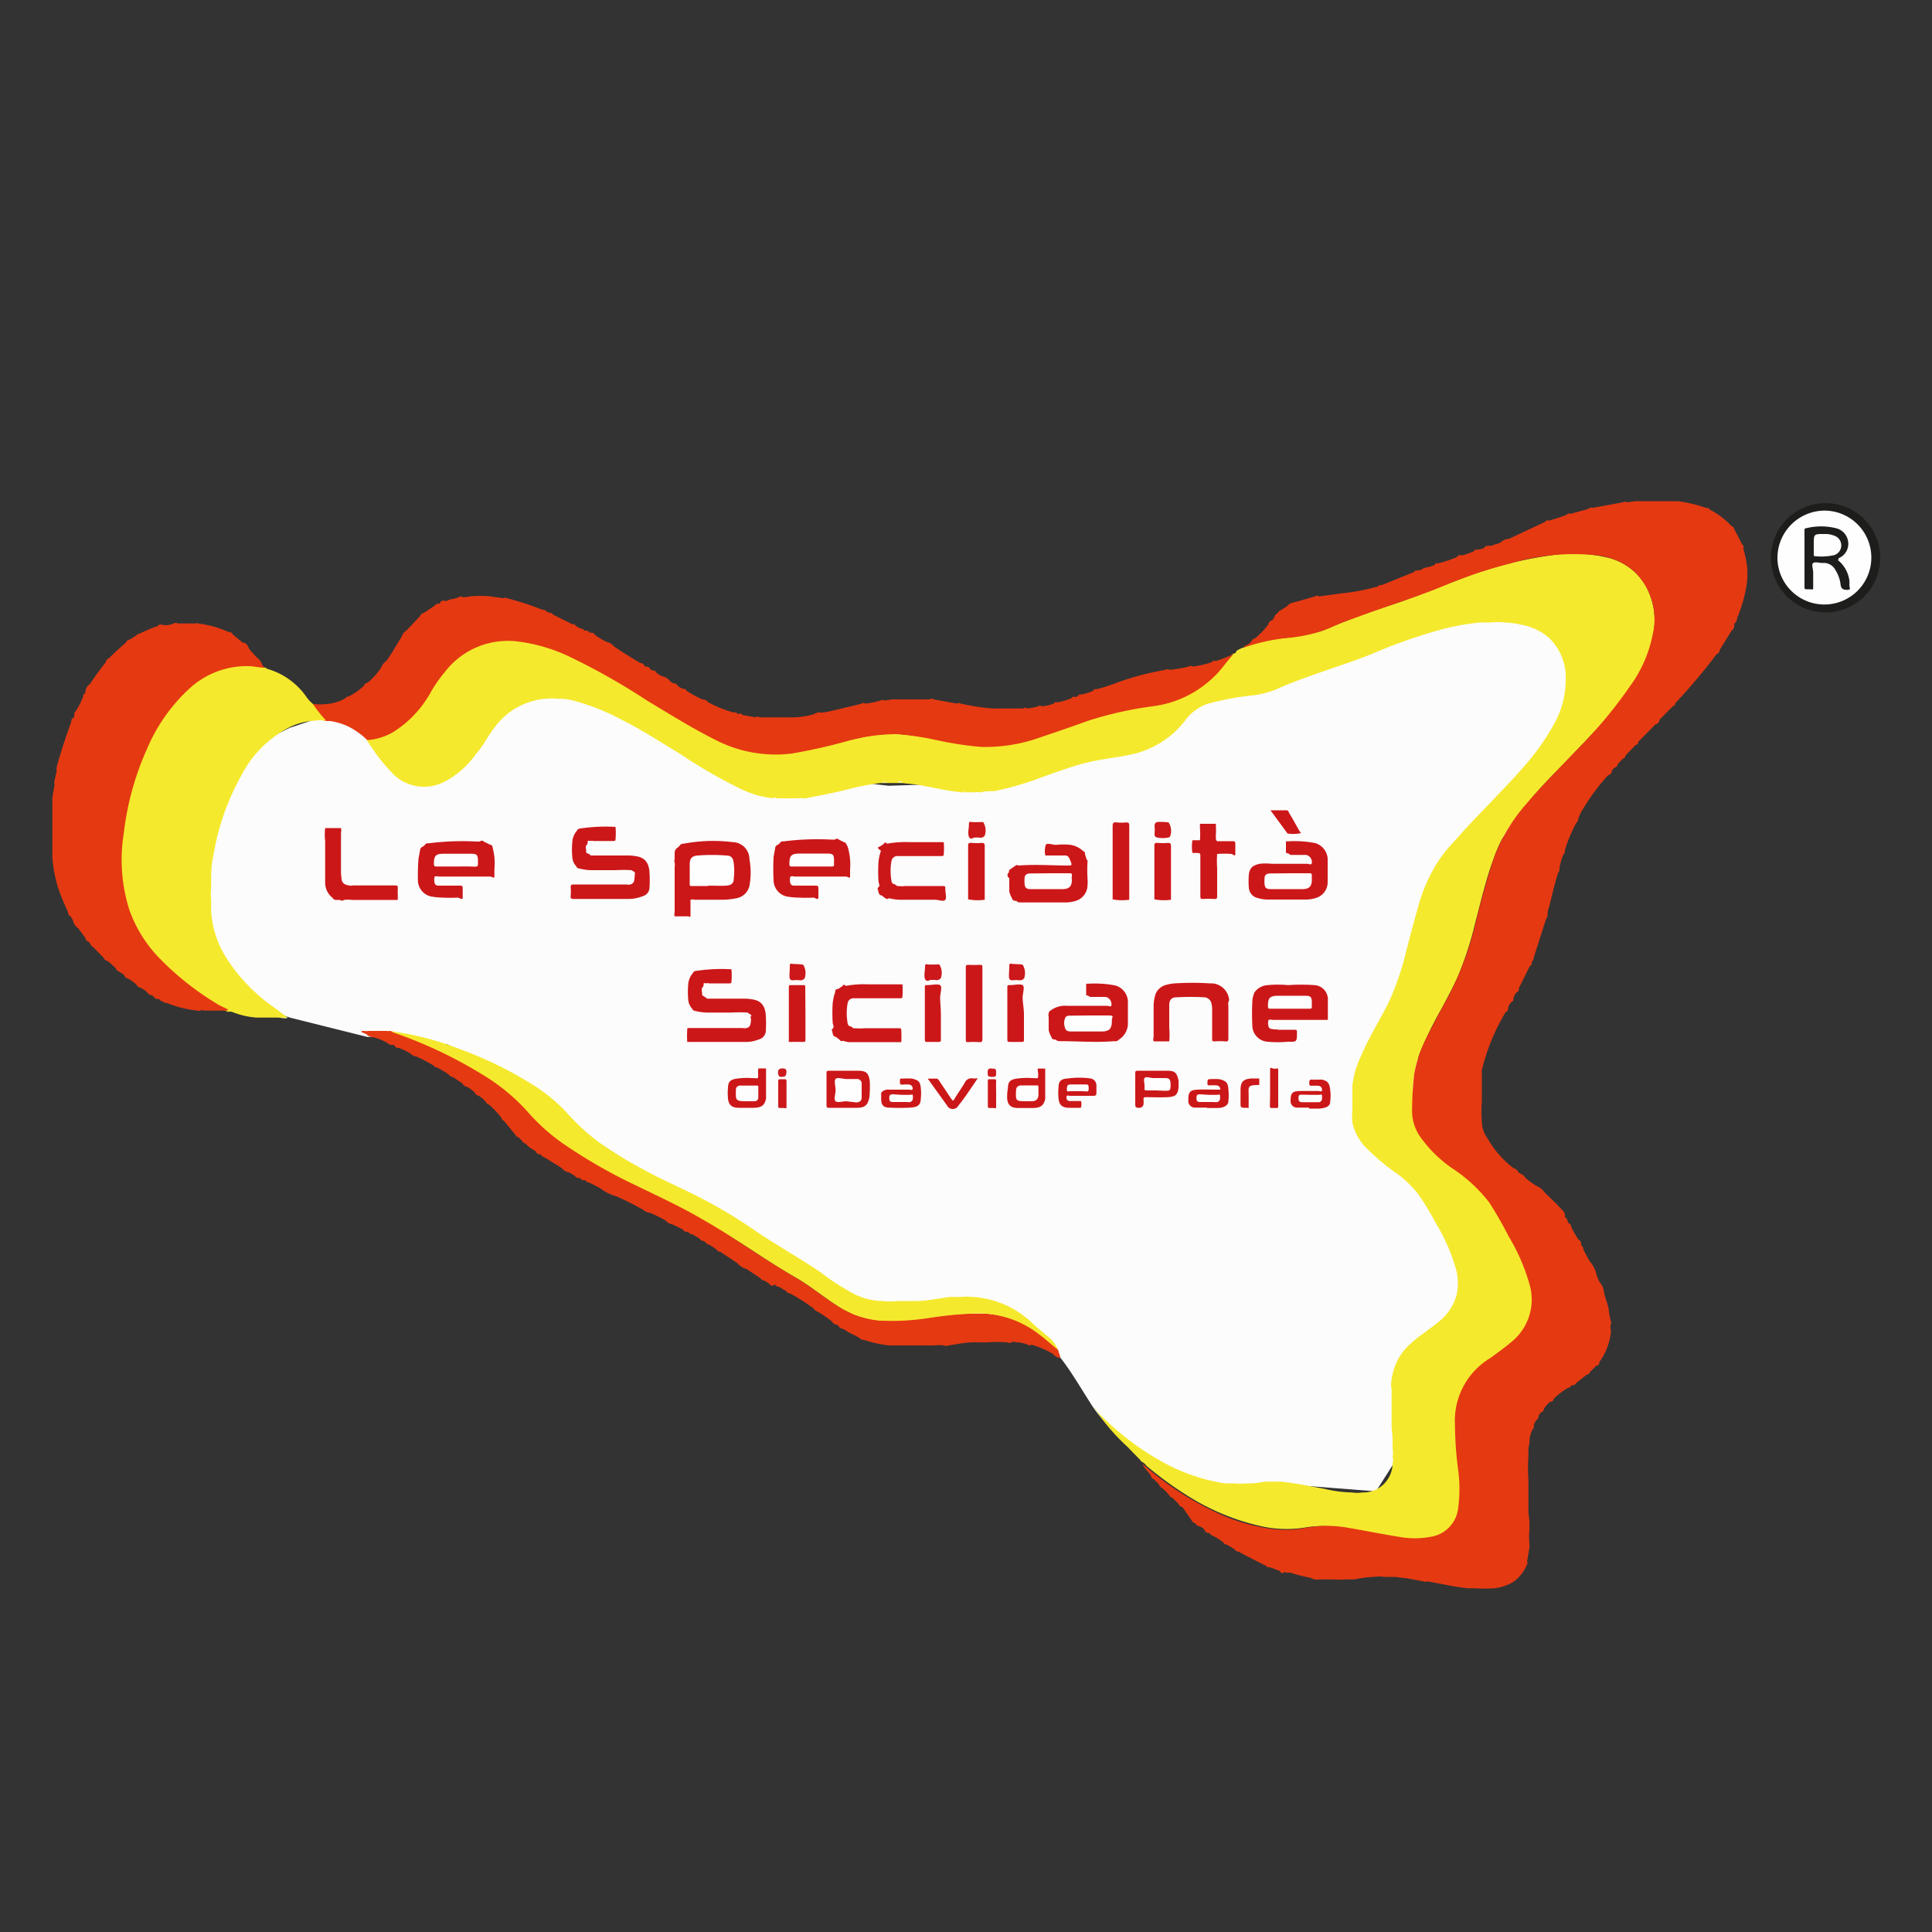 <svg id="Livello_1" data-name="Livello 1" xmlns="http://www.w3.org/2000/svg" viewBox="0 0 100 100"><rect x="0" y="0" width="100" height="100" fill="#333333" stroke="none"/><defs><style>.cls-1{fill:#fcfcfc;}.cls-2{fill:#f5e92d;}.cls-3{fill:#e53912;}.cls-4{fill:#cc1719;}.cls-5{fill:#1d1d1b;}.cls-6{fill:#cc181a;}.cls-7{fill:#cd1a1c;}.cls-8{fill:#faf5a1;}.cls-9{fill:#fefefe;}.cls-10{fill:#fefdfd;}</style></defs><title>LOGO_LESPECIALITASICILIANE</title><path class="cls-1" d="M15,52.67l4,1h1l3.17.39L41,65.67l4,3L51.07,68a20.89,20.89,0,0,1,3.81,2.27c.58.71,1.36,2.08,1.75,2.64C58,74.87,62,77.67,62,77.67l5.22-.79,4,.31L76,69.67v-6L72.28,51,79,41.67l6-9-8-3-14,6L52.62,40.46,46,40.67l-9-1s-5.66-3.5-6-4c-.59-.88-5,0-5,0l-4,4-4-3-3,1-4,2s-2,3.76-2,6c0,1,3,4,3,5S15,52.67,15,52.67Z"/><path class="cls-2" d="M72,71.68a3.37,3.37,0,0,1,.3-1.2,3,3,0,0,1,.72-.94c.47-.43,1-.75,1.5-1.17A2.64,2.64,0,0,0,75.4,67a2.78,2.78,0,0,0-.07-1.41,9.51,9.51,0,0,0-1-2.26,15.08,15.08,0,0,0-.9-1.49,5.5,5.5,0,0,0-1.13-1.1,11.12,11.12,0,0,1-1.61-1.35A2.71,2.71,0,0,1,70,58.11a4.32,4.32,0,0,1,0-.72c0-.22,0-.45,0-.67v-.34c0-.06,0-.14,0-.2a4.79,4.79,0,0,1,.46-1.55c.42-1,1-1.88,1.46-2.84a14.39,14.39,0,0,0,.88-2.62c.21-.79.41-1.58.64-2.36a8,8,0,0,1,1.16-2.46c.26-.36.56-.69.85-1,.58-.67,1.22-1.3,1.82-1.94s1.06-1.09,1.55-1.67a12,12,0,0,0,1.61-2.25,4.65,4.65,0,0,0,.61-2.28A2.84,2.84,0,0,0,80.16,33a3,3,0,0,0-1.4-.66,4.51,4.51,0,0,0-.87-.12,3.51,3.51,0,0,0-.76,0h-.3c-.07,0-.14,0-.2,0a12.31,12.31,0,0,0-2.06.37A27.77,27.77,0,0,0,71,33.85c-.81.33-1.65.6-2.48.89s-1.67.58-2.48.95a4.85,4.85,0,0,1-1.16.3,13.75,13.75,0,0,0-2.44.46,2.49,2.49,0,0,0-1.12.87,4.78,4.78,0,0,1-2.91,1.76c-.73.15-1.47.22-2.19.4s-1.61.5-2.4.79a15.23,15.23,0,0,1-2.37.68c-.23,0-.46,0-.69.06a1.55,1.55,0,0,1-.43,0H50c-.06,0-.14,0-.2,0-.72-.06-1.41-.23-2.12-.36-.32-.06-.64-.08-1-.12-.09,0-.19,0-.28,0h-.55c-.09,0-.19,0-.28,0a12.56,12.56,0,0,0-1.7.33c-.72.18-1.45.32-2.17.46a1.6,1.6,0,0,1-.23,0c-.07,0-.14,0-.21,0H41a2.54,2.54,0,0,1-.54,0h-.27c-.06,0-.14,0-.2,0a5.32,5.32,0,0,1-1.68-.5A26.43,26.43,0,0,1,35.17,39c-1-.6-1.94-1.22-3-1.75a11.6,11.6,0,0,0-2.32-.94,3.68,3.68,0,0,0-.73-.14c-.06,0-.14,0-.2,0a3.66,3.66,0,0,0-3.29,1.44c-.36.45-.61,1-1,1.42a4.54,4.54,0,0,1-1.64,1.44,2.28,2.28,0,0,1-2.54-.31,9.73,9.73,0,0,1-1-1.16L19,38.34c0-.1.11-.09.17-.1a4.06,4.06,0,0,0,2.59-1.68,10.45,10.45,0,0,0,.7-1.06,5.42,5.42,0,0,1,1.69-1.79,3.89,3.89,0,0,1,2-.6,7.73,7.73,0,0,1,3.47.84,34.36,34.36,0,0,1,4.06,2.31,37,37,0,0,0,3.28,1.92,7.12,7.12,0,0,0,2,.7,8.21,8.21,0,0,0,2.72-.07c1-.18,2-.45,3-.66A7,7,0,0,1,46.53,38a14.51,14.51,0,0,1,1.69.22c.64.11,1.27.24,1.91.33a7.33,7.33,0,0,0,2.94-.21c1-.26,1.93-.62,2.88-1a17.08,17.08,0,0,1,3.32-.8,7.62,7.62,0,0,0,2.18-.62,5.2,5.2,0,0,0,1.79-1.45,2.46,2.46,0,0,1,.6-.64s.12,0,.14-.09.2-.14.3-.2a.67.67,0,0,0,.21-.08,7.75,7.75,0,0,1,2-.44,11.93,11.93,0,0,0,1.85-.34c.28-.09.54-.22.82-.33.84-.35,1.69-.66,2.55-.94C73,31,74.24,30.49,75.52,30a20.59,20.59,0,0,1,4.72-1.25,7.53,7.53,0,0,1,2.91.1,3.08,3.08,0,0,1,2.05,1.51,3.71,3.71,0,0,1,.42,2.18,6.81,6.81,0,0,1-1.33,3.2A20.07,20.07,0,0,1,82.4,38c-.58.62-1.17,1.22-1.76,1.84a24.56,24.56,0,0,0-2.42,2.79,7.77,7.77,0,0,0-.93,1.87c-.37,1-.63,2.11-.91,3.18a18.08,18.08,0,0,1-.93,2.88c-.26.58-.57,1.15-.87,1.71a19.38,19.38,0,0,0-1.06,2.16,5.64,5.64,0,0,0-.39,1.93c0,.42,0,.83,0,1.25a1.8,1.8,0,0,0,.25.91,5.1,5.1,0,0,0,1.33,1.52c.46.37,1,.7,1.41,1.09a5.83,5.83,0,0,1,1.21,1.38,23.18,23.18,0,0,1,1.51,2.81,5.15,5.15,0,0,1,.49,2.16,2.58,2.58,0,0,1-.71,1.73,7.64,7.64,0,0,1-1.21,1,10.78,10.78,0,0,0-.88.69,3.2,3.2,0,0,0-1,1.83,6.86,6.86,0,0,0-.11,1.71c0,.85.18,1.7.22,2.55a4,4,0,0,1-.14,1.43,1.72,1.72,0,0,1-1.61,1.24,9.08,9.08,0,0,1-2.4-.23c-.7-.13-1.4-.27-2.1-.37a5.7,5.7,0,0,0-1.81,0,6.07,6.07,0,0,1-2.46-.1,12.05,12.05,0,0,1-3.76-1.61,17.75,17.75,0,0,1-1.91-1.39.83.83,0,0,1-.14-.13.6.6,0,0,0-.21-.17.19.19,0,0,1-.07-.08l-.68-.7A10.34,10.34,0,0,1,56.73,73s0,0,0,0a14.24,14.24,0,0,0,3.53,2.72,9.69,9.69,0,0,0,2.8,1,2.16,2.16,0,0,0,.56.06c.08,0,.16,0,.24,0a4.42,4.42,0,0,0,.71,0c.08,0,.16,0,.24,0a4.12,4.12,0,0,0,.62-.09c.09,0,.19,0,.28,0H66c.12,0,.24,0,.36,0,.75.09,1.49.24,2.23.38a6.51,6.51,0,0,0,1.4.18,1.75,1.75,0,0,0,.53,0,1.52,1.52,0,0,0,1.56-1.47c0-.11.07-.21,0-.32a1.44,1.44,0,0,0,0-.49v-.31c0-.07,0-.14,0-.21l-.05-.58c0-.06,0-.14,0-.2v-.19c0-.06,0-.14,0-.2v-.23c0-.09,0-.19,0-.28v-.92C72,71.84,72,71.75,72,71.68Z"/><path class="cls-3" d="M59.24,75.86a16,16,0,0,0,3.62,2.38,9.8,9.8,0,0,0,3,.9,5.49,5.49,0,0,0,1.73-.06,6,6,0,0,1,2.2,0c.89.15,1.77.33,2.65.47a4.43,4.43,0,0,0,1.58,0,1.69,1.69,0,0,0,1.46-1.54,7.38,7.38,0,0,0,0-1.89,18.25,18.25,0,0,1-.17-2.36,3.78,3.78,0,0,1,1.83-3.47c.37-.27.75-.54,1.1-.84a2.81,2.81,0,0,0,.92-3A10.11,10.11,0,0,0,78.09,64a19.56,19.56,0,0,0-1-1.75,7.83,7.83,0,0,0-1.88-1.75,6.59,6.59,0,0,1-1.72-1.69,2.33,2.33,0,0,1-.4-1.4,17.53,17.53,0,0,1,.11-1.83,7,7,0,0,1,.75-2.09c.32-.63.65-1.26,1-1.88a16.64,16.64,0,0,0,1.49-4.1c.25-1,.52-2,.85-3A8.86,8.86,0,0,1,79,41.61c.92-1.07,1.92-2.06,2.89-3.08a23.31,23.31,0,0,0,2.47-3,6.74,6.74,0,0,0,1.19-2.72,3.43,3.43,0,0,0-.95-3.22,3.48,3.48,0,0,0-2-.85,11.33,11.33,0,0,0-4.37.41,24.29,24.29,0,0,0-3.45,1.15c-1.46.61-3,1.07-4.47,1.62-.48.17-1,.35-1.42.56a7.51,7.51,0,0,1-2.15.53,9.66,9.66,0,0,0-2.27.48s0,0-.06,0,0-.06.07-.08a.7.7,0,0,0,.31-.23c0-.09.12-.12.2-.16a4.3,4.3,0,0,0,.66-.7c0-.08.07-.17.16-.2s.11-.13.15-.19.05-.13.13-.16l.07-.07c0-.07.1-.09.16-.13l.31-.2a.51.51,0,0,1,.35-.19l1.09-.31a.15.15,0,0,1,.2,0l1.19-.16a10.72,10.72,0,0,0,1.8-.34l.07,0c0-.12.15-.07.23-.1l1.65-.67c0-.09.13-.06.2-.08s.13,0,.2-.06.15-.07.23-.09a1.42,1.42,0,0,0,.43-.14c0-.12.16-.05.24-.09a6.57,6.57,0,0,0,.89-.3.22.22,0,0,1,.27-.09,4,4,0,0,0,.63-.22c0-.12.16-.06.24-.09a.79.79,0,0,0,.31-.1c0-.11.15-.07.23-.09s.09,0,.12,0,.13-.06.2-.08a.7.7,0,0,0,.31-.12.58.58,0,0,1,.39-.16L80,27c0-.07.08-.08.15-.05.32-.08.63-.19.94-.3a.13.13,0,0,1,.19-.05l.94-.26a.15.15,0,0,1,.19-.05L84,26a.18.18,0,0,1,.2,0l.47-.06c.07,0,.14,0,.21,0h.22c.09,0,.19,0,.29,0h1.18c.08,0,.17,0,.25,0a7.09,7.09,0,0,1,1.49.35c.09,0,.14,0,.19.09a4,4,0,0,1,1.13.86c.1,0,.12.12.16.2l.39.75a.13.13,0,0,1,.05.18,7.78,7.78,0,0,1,.2.94,4.81,4.81,0,0,1,0,.78,7.28,7.28,0,0,1-.52,1.91.35.35,0,0,1-.15.29l0,.08a.28.28,0,0,1-.13.27l-.62,1c0,.08-.05.18-.15.21a30.54,30.54,0,0,1-2.15,2.55s0,.14-.12.15l-.7.71c0,.1-.07.21-.2.23l-.9.91c0,.05,0,.15-.12.15l-.54.56s0,.14-.12.15l-.27.28c0,.07-.06.17-.16.19a.48.48,0,0,0-.15.17c0,.1-.08.2-.2.23a10.49,10.49,0,0,0-1.23,1.64,2.53,2.53,0,0,0-.3.58.34.34,0,0,1-.11.24A7.39,7.39,0,0,0,81,44c0,.1,0,.16-.08.23a3,3,0,0,0-.2.71c0,.09,0,.16-.07.23-.19.59-.32,1.19-.47,1.78a1.06,1.06,0,0,0-.08.37c0,.09,0,.16-.07.23l-.64,2a.37.37,0,0,1-.11.25,0,0,0,0,0,0,0c0,.08,0,.16-.1.21l-.56,1.13c0,.09,0,.18-.13.23a1,1,0,0,0-.15.28c0,.09,0,.18-.13.23a.77.77,0,0,0-.15.28c0,.09,0,.18-.13.23a10.7,10.7,0,0,0-1.23,3,1.62,1.62,0,0,0,0,.23c0,.06,0,.14,0,.2v.18c0,.11,0,.22,0,.33V57a7.36,7.36,0,0,0,0,1.09,1.5,1.5,0,0,0,.28.81,5.09,5.09,0,0,0,1.37,1.57.35.35,0,0,1,.24.2s.07.06.11.08a.4.4,0,0,1,.24.2,4.74,4.74,0,0,0,.58.43,1,1,0,0,1,.44.35l.61.59.33.35A.38.38,0,0,1,81,63a0,0,0,0,0,0,0,.27.27,0,0,1,.14.2.15.15,0,0,0,.07.12.21.21,0,0,1,.12.2,4.56,4.56,0,0,0,.39.66.2.2,0,0,1,.12.2l0,.08a.21.21,0,0,1,.11.2,6.19,6.19,0,0,0,.36.66,1.43,1.43,0,0,1,.32.63,1.88,1.88,0,0,0,.2.46.85.85,0,0,1,.19.47c.06.32.21.62.25.94s.07.39.11.58a.17.17,0,0,1,0,.13c-.05.13,0,.28,0,.41a3.18,3.18,0,0,1-.6,1.56c0,.07,0,.18-.16.19l-.31.31a.23.23,0,0,1-.19.16l-.51.4a.26.26,0,0,1-.2.14l-.08,0a.25.25,0,0,1-.2.15,4.31,4.31,0,0,0-.71.55c0,.08-.08.16-.19.16a1.43,1.43,0,0,0-.31.35c0,.07-.06.17-.16.2a.52.52,0,0,0-.13.2.22.22,0,0,1-.11.2,1.05,1.05,0,0,0-.14.28.13.13,0,0,1-.05.18,1.63,1.63,0,0,0-.16.52c0,.07,0,.15,0,.19a1.5,1.5,0,0,0-.06.5c0,.08,0,.17,0,.24a7.61,7.61,0,0,0,0,1.14c0,.11,0,.22,0,.33v.22c0,.08,0,.17,0,.24v.07a.17.17,0,0,1,0,.11c0,.07,0,.14,0,.21v.15c0,.07,0,.14,0,.21a2.9,2.9,0,0,0,.05.57c0,.07,0,.14,0,.21v.14a.17.17,0,0,1,0,.14,5.27,5.27,0,0,0,0,.73.87.87,0,0,1,0,.23l-.12.71a.11.11,0,0,1,0,.14,2.08,2.08,0,0,1-.71.91,2.43,2.43,0,0,1-1,.33,7.09,7.09,0,0,1-.94,0h-.19c-.06,0-.14,0-.21,0-.71-.07-1.41-.24-2.12-.36-.08.06-.14,0-.2,0l-.82-.15-.65-.08c-.08,0-.16,0-.24,0h-.3a1.83,1.83,0,0,0-.54,0,5.21,5.21,0,0,0-1,.13c-.07,0-.14,0-.21,0h-.26a3.77,3.77,0,0,1-.66,0h-.3c-.07,0-.14,0-.21,0s-.13,0-.2,0a.57.57,0,0,1-.43-.08,8,8,0,0,1-1.06-.27c-.08,0-.14,0-.2,0s-.09-.07-.15,0-.16,0-.2-.09l-.51-.19a.19.19,0,0,1-.2-.07l-1-.51-.43-.23c-.1,0-.15-.05-.2-.12l-.39-.24c-.1,0-.15-.05-.2-.12a2.52,2.52,0,0,0-.5-.32.34.34,0,0,1-.2-.16s0,0-.07,0-.16-.07-.2-.16-.16-.16-.27-.19-.16-.07-.2-.16h0c-.08,0-.16-.07-.2-.16L61.2,78c-.08,0-.17-.07-.2-.16l-.31-.31a.32.32,0,0,1-.19-.16,2.71,2.71,0,0,0-.36-.36.32.32,0,0,1-.16-.19l-.27-.27c-.1,0-.12-.12-.16-.2s-.26-.29-.36-.46S59.2,75.85,59.24,75.86Z"/><path class="cls-3" d="M63.84,33.86c-.16.19-.33.38-.48.58a5.53,5.53,0,0,1-3.65,2.11,19.46,19.46,0,0,0-3.37.75c-.8.29-1.61.57-2.42.84a8.43,8.43,0,0,1-3.14.52,17.56,17.56,0,0,1-2.2-.33A16.38,16.38,0,0,0,46.49,38a9.57,9.57,0,0,0-2.68.37A28.52,28.52,0,0,1,41,39,6.78,6.78,0,0,1,37,38.28c-1.2-.6-2.34-1.32-3.48-2a34.57,34.57,0,0,0-4-2.27,8.71,8.71,0,0,0-2.67-.8,4.11,4.11,0,0,0-3.8,1.54,7.56,7.56,0,0,0-.71,1,5.71,5.71,0,0,1-2,2.15,3.16,3.16,0,0,1-1.22.4s-.09,0-.12,0a3.8,3.8,0,0,0-1-.71,3.42,3.42,0,0,0-.92-.27l-.24,0c-.15-.05-.22-.19-.32-.3s-.22-.27-.33-.41-.09-.1-.06-.17h.11a2.71,2.71,0,0,0,.65,0,2.25,2.25,0,0,0,1-.31.16.16,0,0,1,.15-.08,3,3,0,0,0,.82-.58c0-.09.12-.12.2-.16a3.72,3.72,0,0,0,.66-.74.74.74,0,0,1,.28-.36c.29-.4.52-.83.78-1.24a.7.7,0,0,1,.28-.36l.7-.74c0-.09.12-.12.2-.16l.54-.36a.25.25,0,0,1,.2-.11s.07,0,.08,0A.16.16,0,0,1,23,31.1s.1,0,.12,0,.13-.06.2-.08a1.52,1.52,0,0,0,.43-.11.16.16,0,0,1,.2,0,2.17,2.17,0,0,0,.43-.05,7.23,7.23,0,0,1,.94,0l.7.1c.07,0,.15-.05.2,0a14.39,14.39,0,0,1,1.85.6c.09,0,.14,0,.2.08l.16.08c.09,0,.14,0,.19.09l1,.5a.17.17,0,0,1,.19.09l.24.14a.17.17,0,0,1,.19.1l.08,0a.21.21,0,0,1,.2.11l.08,0a.2.2,0,0,1,.2.12,3.92,3.92,0,0,0,.59.35.64.64,0,0,1,.39.24c.45.3.9.59,1.37.86a.21.21,0,0,1,.19.12.18.18,0,0,0,.12.07.2.2,0,0,1,.2.12.18.18,0,0,0,.12.07.21.21,0,0,1,.2.12,1,1,0,0,0,.31.19.64.64,0,0,1,.39.24.46.46,0,0,0,.19.12.2.2,0,0,1,.2.12.86.86,0,0,0,.27.16.2.2,0,0,1,.2.11,6.87,6.87,0,0,0,.83.45.29.29,0,0,1,.27.13,6.32,6.32,0,0,0,1.33.54.16.16,0,0,1,.2.07l.07,0a.16.16,0,0,1,.2.06l.67.12a.15.15,0,0,1,.2,0h.1c.11,0,.22,0,.33,0h.59c.12,0,.25,0,.37,0h.22c.07,0,.14,0,.21,0a4.64,4.64,0,0,0,1-.16.45.45,0,0,1,.39-.08c.52-.07,1-.22,1.52-.33l.56-.14a.15.15,0,0,1,.19,0,4.46,4.46,0,0,0,.78-.16.18.18,0,0,1,.2,0l.43-.06c.09,0,.19,0,.28,0h.76c.09,0,.19,0,.29,0h.19c.06,0,.14,0,.2,0l.2,0a.15.15,0,0,1,.2,0l1.17.21c.07,0,.14-.05.2,0a11.58,11.58,0,0,0,1.67.26c.07,0,.14,0,.21,0h.19c.13,0,.27,0,.4,0h.39c.12,0,.24,0,.36,0h.07a.15.15,0,0,1,.2,0,3.48,3.48,0,0,0,.55-.11.16.16,0,0,1,.2,0,2.47,2.47,0,0,0,.63-.15c0-.08.12-.07.19-.06a3.6,3.6,0,0,0,.71-.21.13.13,0,0,1,.19-.06.34.34,0,0,0,.16-.06c0-.12.16-.05.24-.09a2.36,2.36,0,0,0,.54-.18c0-.11.15-.07.23-.09a10.27,10.27,0,0,0,1.06-.35,14.58,14.58,0,0,1,2.45-.64l0,0a.18.18,0,0,1,.2,0,6.83,6.83,0,0,0,1-.17.16.16,0,0,1,.2,0,4.52,4.52,0,0,0,1-.23.13.13,0,0,1,.19-.05A8.06,8.06,0,0,0,63.84,33.86Z"/><path class="cls-2" d="M16.18,36.42a7.38,7.38,0,0,0,.7.88h-.14a.85.85,0,0,0-.37,0,3.38,3.38,0,0,0-1.28.29,5.76,5.76,0,0,0-2.63,2.61,12.52,12.52,0,0,0-1.4,4,5.18,5.18,0,0,0-.13,1.14c0,.08,0,.16,0,.24V46a2,2,0,0,0,0,.57V47c0,.06,0,.14,0,.2a5.12,5.12,0,0,0,.7,2.24,9,9,0,0,0,2.59,2.73l.67.5c-.17.06-.35,0-.52,0h-.76c-.1,0-.22,0-.32,0A4.16,4.16,0,0,1,12,52.37a.84.84,0,0,0-.23,0,3,3,0,0,0-.43-.23,14.63,14.63,0,0,1-3.41-2.85,6.68,6.68,0,0,1-1.6-3.64,10.66,10.66,0,0,1,0-2.28,15.22,15.22,0,0,1,.76-3.43,11.19,11.19,0,0,1,1.76-3.35,5.51,5.51,0,0,1,2.48-1.91,4,4,0,0,1,2.35-.13.11.11,0,0,1,.12.06,3.72,3.72,0,0,1,2.08,1.49A1.63,1.63,0,0,0,16.18,36.42Z"/><path class="cls-3" d="M13.7,34.56c-.26,0-.53-.07-.79-.08a4.38,4.38,0,0,0-3.17,1.22,9,9,0,0,0-2.13,3.06,14.73,14.73,0,0,0-1.2,4.35,8.61,8.61,0,0,0,.29,4,7,7,0,0,0,1.43,2.36A14.92,14.92,0,0,0,11.3,52c.15.09.32.15.47.24s0,0,0,.07H10.6a.39.39,0,0,0-.25,0,.17.17,0,0,1-.12,0,5.79,5.79,0,0,1-1.6-.4.22.22,0,0,1-.2-.08,0,0,0,0,0,0,0c-.09,0-.15-.05-.19-.12l-.08,0c-.1,0-.15-.05-.2-.11s-.08-.09-.15-.09a.34.34,0,0,1-.2-.16,1.44,1.44,0,0,0-.35-.23c-.08,0-.16-.07-.2-.16a2.6,2.6,0,0,0-.43-.31c-.08,0-.16-.07-.2-.16s-.13-.1-.19-.15S6,50.22,6,50.13a4.27,4.27,0,0,0-.43-.39c-.08,0-.17-.07-.2-.16L4.8,49c-.08,0-.09-.1-.13-.16l-.11-.12c-.1,0-.12-.12-.16-.2l-.35-.47a.66.66,0,0,1-.28-.43l-.12-.2c-.07,0-.13-.1-.12-.2A11.11,11.11,0,0,1,3,45.93a7.12,7.12,0,0,1-.29-1.55c0-.09,0-.19,0-.29V42.78c0-.11,0-.22,0-.32v-.22c0-.07,0-.14,0-.21l0-.55c0-.08,0-.14,0-.2l.12-.7c-.06-.08,0-.14,0-.2l.11-.51c-.05-.08,0-.14,0-.2.22-.78.47-1.55.75-2.31a.22.22,0,0,1,.08-.2c.07,0,.07-.09.08-.15a.2.2,0,0,1,.07-.2,3.68,3.68,0,0,0,.38-.75c0-.1.05-.15.12-.19l0-.08a.53.53,0,0,1,.24-.39c.25-.39.53-.76.82-1.13,0-.08.07-.17.16-.2q.43-.43.89-.82c0-.09.12-.12.2-.16s.18-.11.27-.16.1-.13.2-.12a8,8,0,0,1,1-.42c0-.08.12-.07.19-.05A1,1,0,0,0,9,32.27a.18.18,0,0,1,.2,0l.23,0c.23,0,.46,0,.68,0a.17.17,0,0,1,.14,0,5.64,5.64,0,0,1,1.39.36l.21.09a.19.19,0,0,1,.2.12l.51.42c.2,0,.28.19.35.35l.35.39a.86.86,0,0,1,.31.39.29.29,0,0,0,.12.15A0,0,0,0,1,13.7,34.56Z"/><path class="cls-3" d="M54.49,70.07a4.92,4.92,0,0,0-1.1-.47.17.17,0,0,1-.2,0,1.64,1.64,0,0,0-.55-.12c-.1,0-.19-.07-.29,0s-.17,0-.25,0a6.63,6.63,0,0,0-1,0c-.11,0-.22,0-.32,0h-.18c-.07,0-.15,0-.21,0-.44,0-.88.1-1.31.16a.19.19,0,0,1-.2,0,2.25,2.25,0,0,0-.55,0c-.07,0-.14,0-.21,0H48c-.08,0-.17,0-.25,0h-.26c-.13,0-.27,0-.4,0h-.76c-.09,0-.19,0-.29,0a6.11,6.11,0,0,1-1.33-.29.22.22,0,0,1-.2-.08c-.24-.17-.54-.25-.77-.43l-.13-.07c-.09,0-.15-.05-.2-.12s-.08-.09-.15-.09a.34.34,0,0,1-.2-.16,5.78,5.78,0,0,0-.74-.51.34.34,0,0,1-.2-.16,10.6,10.6,0,0,0-1.22-.78c-.1,0-.15-.05-.2-.12l-.39-.23c-.1,0-.15-.05-.2-.12L40,66.55c-.1,0-.15-.05-.2-.12l-.24-.15c-.09,0-.15-.05-.2-.12l-.71-.47a1.08,1.08,0,0,1-.5-.32l-.87-.58c-.1,0-.15-.05-.2-.12l-.35-.24c-.1,0-.15-.05-.2-.12l-.12-.08c-.1,0-.15-.05-.2-.12l-.39-.23c-.1,0-.15-.05-.2-.12l-.08,0c-.09,0-.15-.05-.19-.12l-.55-.27a.55.55,0,0,1-.35-.2,8,8,0,0,0-.82-.4.6.6,0,0,1-.35-.16c-.46-.25-.93-.5-1.41-.7a2.31,2.31,0,0,1-.82-.42l-.55-.28c-.1,0-.15-.05-.2-.12l-.08,0c-.1,0-.15-.05-.2-.12l-.08,0c-.1,0-.15-.05-.2-.12l-.27-.16a.61.61,0,0,1-.39-.23l-.89-.55a.34.34,0,0,1-.2-.16s0,0-.07,0-.16-.07-.2-.16-.08,0-.11-.08a1.13,1.13,0,0,1-.4-.32l0,0c-.08,0-.16-.07-.2-.16l-.2-.19a.1.1,0,0,1-.12-.09L26.07,58c-.08,0-.09-.1-.13-.16a5.19,5.19,0,0,0-.62-.66c-.06,0-.13-.06-.16-.13a1.54,1.54,0,0,0-.39-.34c-.08,0-.16-.07-.2-.16a1.54,1.54,0,0,0-.43-.31c-.08,0-.16-.07-.2-.16l-.51-.34c-.09,0-.15-.05-.2-.12a5,5,0,0,0-.59-.36c-.1,0-.15-.05-.2-.11a7.91,7.91,0,0,0-.9-.47.41.41,0,0,1-.27-.13,2.93,2.93,0,0,0-.63-.31.22.22,0,0,1-.2-.08c0-.07-.09-.08-.16-.08a.22.22,0,0,1-.2-.08,2.93,2.93,0,0,0-.74-.31.57.57,0,0,1-.39-.17l-.24-.1c0-.09.07-.05.11-.06a1.3,1.3,0,0,0,.29,0H20a.82.82,0,0,0,.21,0,19.68,19.68,0,0,1,3.3,1.37,16,16,0,0,1,2.91,1.87,9.76,9.76,0,0,1,1.09,1.09A9,9,0,0,0,29,59.05a28.73,28.73,0,0,0,4.51,2.55,31,31,0,0,1,4.18,2.3c1.17.79,2.36,1.56,3.58,2.28.69.41,1.31.92,2,1.36a4.76,4.76,0,0,0,2.34.8,14,14,0,0,0,2.72-.18A14,14,0,0,1,51.07,68a4.85,4.85,0,0,1,2.31.74,9.81,9.81,0,0,1,1.23.94.93.93,0,0,1,.16.2l.12.39C54.7,70.3,54.6,70.17,54.49,70.07Z"/><path class="cls-2" d="M54.76,69.87c-.36-.3-.71-.61-1.09-.89a5.14,5.14,0,0,0-3-1,19.94,19.94,0,0,0-2.53.23,12.36,12.36,0,0,1-2.67.14,4.85,4.85,0,0,1-2.2-.81c-.71-.46-1.36-1-2.09-1.42-1.65-.95-3.18-2.08-4.81-3-1.12-.66-2.3-1.2-3.47-1.77a26.84,26.84,0,0,1-3.83-2.21,10.22,10.22,0,0,1-1.79-1.63,10.17,10.17,0,0,0-2.36-1.92,22.85,22.85,0,0,0-4.54-2.14l-.14-.06a.06.06,0,0,1,.08,0,15.1,15.1,0,0,1,3.48.91A20,20,0,0,1,27.34,56a8.93,8.93,0,0,1,1.95,1.54,11.4,11.4,0,0,0,1.65,1.54,20.72,20.72,0,0,0,2.23,1.38c.81.46,1.67.84,2.51,1.25A25.32,25.32,0,0,1,39,63.64c1.12.77,2.31,1.43,3.44,2.19A12.4,12.4,0,0,0,44.25,67a3.43,3.43,0,0,0,1.46.34,3.11,3.11,0,0,0,.72,0h.35c.08,0,.17,0,.24,0h.19c.06,0,.14,0,.2,0,.59,0,1.17-.14,1.76-.21.08,0,.17,0,.24,0h.31a3.21,3.21,0,0,1,.62,0,4.89,4.89,0,0,1,3.12,1.38c.23.22.48.41.72.62A1.7,1.7,0,0,1,54.76,69.87Z"/><path class="cls-4" d="M35.38,43.67a8.27,8.27,0,0,1,2.56-.08.88.88,0,0,1,.85.88,3.83,3.83,0,0,1,0,1.39.84.84,0,0,1-.66.63,3.63,3.63,0,0,1-.71.08c-.49,0-1,0-1.47,0a.4.4,0,0,0-.21,0c0,.24,0,.48,0,.72s0,.15-.14.14h-.68a.37.37,0,0,1,0-.21q0-1.17,0-2.35a.59.59,0,0,0,0-.23.16.16,0,0,1,0-.15l0-.35a.31.31,0,0,1,.16-.27l.11-.11A.2.2,0,0,1,35.38,43.67Z"/><path class="cls-4" d="M36.59,51.69h1.92a2.49,2.49,0,0,1,.5.05c.41.08.61.36.63.86a6.3,6.3,0,0,1,0,.74.48.48,0,0,1-.36.46,1.82,1.82,0,0,1-.74.13H35.57a5.63,5.63,0,0,1,0-.62c0-.08,0-.1.1-.1h2.77a.51.51,0,0,0,.21,0c.21-.06.2-.23.22-.4s-.08-.12,0-.2-.12-.14-.18-.2a7,7,0,0,0-.82,0c-.4,0-.79,0-1.19,0a2.56,2.56,0,0,1-.67-.08.2.2,0,0,1-.19-.13.76.76,0,0,1-.2-.51,3.9,3.9,0,0,1,0-.7,1,1,0,0,1,.24-.62.2.2,0,0,1,.2-.12,8.73,8.73,0,0,1,1.8-.08,3.67,3.67,0,0,1,0,.64c0,.1-.07.09-.14.09h-1a.39.39,0,0,0-.19,0,.12.12,0,0,0-.11,0c0,.08,0,.17-.08.23h0a.36.36,0,0,0,0,.23v.14C36.44,51.6,36.54,51.61,36.59,51.69Z"/><path class="cls-4" d="M32.87,45.24c0-.14-.12-.14-.18-.2a7,7,0,0,0-.82,0c-.4,0-.79,0-1.19,0a2.56,2.56,0,0,1-.67-.08.2.2,0,0,1-.19-.13.76.76,0,0,1-.2-.51,3.9,3.9,0,0,1,0-.7,1,1,0,0,1,.24-.62.2.2,0,0,1,.2-.12,8.73,8.73,0,0,1,1.8-.08,3.67,3.67,0,0,1,0,.64c0,.1-.07.09-.14.09h-1a.39.39,0,0,0-.19,0,.12.12,0,0,0-.11,0c0,.08,0,.17-.08.23h0a.36.36,0,0,0,0,.23v.14c.07.06.18.06.23.15h1.92a2.49,2.49,0,0,1,.5.05c.41.08.61.36.63.86a6.3,6.3,0,0,1,0,.74.48.48,0,0,1-.36.46,2,2,0,0,1-.74.14c-.33,0-.65,0-1,0h-1.8c-.15,0-.2,0-.18-.19a2.12,2.12,0,0,0,0-.39c0-.14,0-.17.18-.17h2.7a.51.51,0,0,0,.21,0c.21-.06.2-.23.22-.4S32.82,45.31,32.87,45.24Z"/><circle class="cls-5" cx="94.49" cy="28.87" r="2.83"/><path class="cls-4" d="M43.91,43.95A3.13,3.13,0,0,1,44,45c0,.12,0,.25,0,.37s-.14,0-.21,0H41.12a.39.39,0,0,0-.21,0,.64.64,0,0,0,0,.35.18.18,0,0,0,.19.12c.09,0,.19,0,.28,0h.82c.11,0,.16,0,.16.15s0,.31,0,.47-.17,0-.26,0a6.75,6.75,0,0,1-.76,0,3.77,3.77,0,0,1-.63-.06.87.87,0,0,1-.67-.84,12,12,0,0,1,0-1.21l.08-.43a.2.2,0,0,1,.13-.19l.11-.08a.18.18,0,0,1,.2-.1,13.75,13.75,0,0,1,2.51-.09.75.75,0,0,1,.15,0,.13.13,0,0,1,.2,0l.35.17C43.88,43.82,43.9,43.88,43.91,43.95Z"/><path class="cls-4" d="M21.66,44.45l.08-.43a.2.2,0,0,1,.13-.19l.11-.08a.18.18,0,0,1,.2-.1,13.75,13.75,0,0,1,2.51-.09.75.75,0,0,1,.15,0,.13.13,0,0,1,.2,0l.35.17c.08,0,.1.08.11.15A3.13,3.13,0,0,1,25.59,45c0,.12,0,.25,0,.37s-.14,0-.21,0H22.71a.39.39,0,0,0-.21,0,.64.64,0,0,0,0,.35.18.18,0,0,0,.19.12c.09,0,.19,0,.28,0h.82c.11,0,.16,0,.16.15s0,.31,0,.47-.17,0-.26,0a6.75,6.75,0,0,1-.76,0,3.77,3.77,0,0,1-.63-.06.87.87,0,0,1-.67-.84A12,12,0,0,1,21.66,44.45Z"/><path class="cls-4" d="M66.16,53.3H67c.1,0,.13,0,.13.13,0,.5,0,.5-.47.49a5.84,5.84,0,0,1-1.06,0,.85.85,0,0,1-.78-.86,12,12,0,0,1,0-1.21,1.36,1.36,0,0,1,.11-.48.89.89,0,0,1,.69-.38,5.48,5.48,0,0,1,1.05,0,9.65,9.65,0,0,1,1.36,0,.74.74,0,0,1,.7.8c0,.33,0,.67,0,1-.06,0-.14,0-.21,0H65.87a.39.39,0,0,0-.21,0,.64.64,0,0,0,0,.35.18.18,0,0,0,.19.12C66,53.31,66.07,53.26,66.16,53.3Z"/><path class="cls-4" d="M66.56,44.13c0-.16,0-.31,0-.47s0-.11.07-.11a5.5,5.5,0,0,1,1.45.09.9.9,0,0,1,.64.81c0,.4,0,.81,0,1.21a.85.85,0,0,1-.58.81,1.8,1.8,0,0,1-.53.09h-.23q-.84,0-1.68,0a1.88,1.88,0,0,1-.7-.11.59.59,0,0,1-.36-.49,4.51,4.51,0,0,1,0-.7c.05-.39.26-.48.56-.55a2.77,2.77,0,0,1,.62,0h1.83c.08,0,.21.06.24,0a.37.37,0,0,0-.09-.35.39.39,0,0,0-.19-.11c-.28,0-.55,0-.83,0C66.7,44.15,66.62,44.18,66.56,44.13Z"/><path class="cls-4" d="M52.22,45.16v0a.19.19,0,0,1,.12-.2l.23-.16a.13.13,0,0,1,.15,0c.87-.07,1.75,0,2.63,0,0,0,.13,0,.11-.08s-.08-.25-.15-.36a.25.25,0,0,0-.14-.08c-.28,0-.55,0-.83,0-.07,0-.14,0-.21,0s-.06-.43,0-.55.35,0,.54,0a3.22,3.22,0,0,1,.74,0,1.21,1.21,0,0,1,.65.32.14.14,0,0,1,.1.16l.08.27a.13.13,0,0,1,.05.13,7.33,7.33,0,0,0,0,.87,1.78,1.78,0,0,1,0,.33.86.86,0,0,1-.58.81,1.8,1.8,0,0,1-.53.09H55q-.84,0-1.68,0h-.47c-.08,0-.18,0-.24-.08h0c-.09,0-.2,0-.24-.16a1,1,0,0,1-.13-.34c0-.23,0-.46,0-.68A.17.17,0,0,1,52.22,45.16Z"/><path class="cls-4" d="M56.22,51.5c0-.16,0-.31,0-.47s0-.11.07-.11a5.5,5.5,0,0,1,1.45.09.9.9,0,0,1,.64.81c0,.4,0,.81,0,1.21a1,1,0,0,1-.48.79.23.23,0,0,1-.23.07c-.92.08-1.85,0-2.78,0-.08,0-.18,0-.24-.08h0c-.09,0-.2,0-.24-.16a1,1,0,0,1-.13-.34c0-.23,0-.46,0-.68a.17.17,0,0,1,0-.14v0a.19.19,0,0,1,.12-.2,1.23,1.23,0,0,1,.81-.23h2.09c.07,0,.2.06.22,0a.38.38,0,0,0-.07-.32.38.38,0,0,0-.22-.14c-.28,0-.55,0-.83,0C56.36,51.52,56.28,51.55,56.22,51.5Z"/><path class="cls-4" d="M63.58,52c0,.57,0,1.15,0,1.72,0,.14,0,.2-.18.18a3.59,3.59,0,0,0-.51,0c-.12,0-.16,0-.15-.15,0-.5,0-1,0-1.51a1.05,1.05,0,0,0-.06-.38.41.41,0,0,0-.34-.24,13.27,13.27,0,0,0-1.44,0c-.25,0-.36.12-.38.35,0,.41,0,.82,0,1.23a3.92,3.92,0,0,1,0,.7h-.81a.38.38,0,0,1,0-.23c0-.52,0-1,0-1.57a2.1,2.1,0,0,1,.11-.67.8.8,0,0,1,.57-.46,1.87,1.87,0,0,1,.42-.07,13.6,13.6,0,0,1,1.81,0,.94.94,0,0,1,1,.86C63.58,51.89,63.54,52,63.58,52Z"/><path class="cls-4" d="M45.52,43.83l.24-.16c0-.06.09-.09.15,0a5.24,5.24,0,0,1,1.18-.08h1.76a4.21,4.21,0,0,1,0,.62c0,.11-.07.1-.14.1H47.48c-.34,0-.69,0-1,0a.31.31,0,0,0-.34.27,2.94,2.94,0,0,0,0,1,.23.23,0,0,0,.09.17.34.34,0,0,1,.2.11h.07a1.26,1.26,0,0,0,.35,0h1.92c.12,0,.17,0,.16.15s.08.44,0,.56-.35,0-.53,0c-.55,0-1.09,0-1.64,0a2.52,2.52,0,0,1-.75-.08.14.14,0,0,1-.19,0l-.2-.15c-.11,0-.12-.09-.15-.16s0-.06,0-.07-.1-.11,0-.19,0-.21,0-.31a8,8,0,0,1,0-1,2.55,2.55,0,0,1,.13-.58C45.4,43.92,45.42,43.83,45.52,43.83Z"/><path class="cls-4" d="M43.45,53.81l-.2-.15c-.11,0-.12-.09-.15-.16s0-.06,0-.07-.1-.11,0-.19,0-.21,0-.31a8,8,0,0,1,0-1,2.55,2.55,0,0,1,.13-.58c0-.07,0-.16.15-.16l.24-.16c0-.06.09-.09.15,0a5.24,5.24,0,0,1,1.18-.08h1.76a4.21,4.21,0,0,1,0,.62c0,.11-.07.1-.14.1H45.21c-.34,0-.69,0-1,0a.31.31,0,0,0-.34.27,2.94,2.94,0,0,0,0,1,.23.23,0,0,0,.09.17.34.34,0,0,1,.2.11h.07a2.87,2.87,0,0,0,.54,0h1.72c.13,0,.17,0,.16.16a5,5,0,0,1,0,.56H43.93a1.25,1.25,0,0,1-.29-.07A.14.14,0,0,1,43.45,53.81Z"/><path class="cls-4" d="M17.67,45.37c0,.3.11.42.39.46a.45.45,0,0,0,.21,0h2.15c.14,0,.18,0,.17.18s0,.3,0,.45,0,.12-.1.12c-.75,0-1.51,0-2.26,0a1.94,1.94,0,0,0-.43,0,.15.15,0,0,1-.2,0l-.19,0a.21.21,0,0,1-.2-.11,1,1,0,0,1-.38-.81c0-.07,0-.14,0-.21,0-.64,0-1.27,0-1.91a3,3,0,0,1,0-.68h.82a.64.64,0,0,1,0,.25c0,.71,0,1.42,0,2.13A.5.5,0,0,0,17.67,45.37Z"/><path class="cls-4" d="M63,43.54h.78c.12,0,.16,0,.16.15s0,.34,0,.51-.14,0-.2,0a5.19,5.19,0,0,0-.74,0,5.18,5.18,0,0,0,0,.74c0,.47,0,.94,0,1.41,0,.15,0,.19-.19.18a4.19,4.19,0,0,0-.53,0c-.12,0-.15,0-.15-.16,0-.66,0-1.32,0-2,0-.22,0-.22-.22-.22-.06,0-.13,0-.19,0h0a2,2,0,0,1,0-.66h.39a4.18,4.18,0,0,0,0-.62c0-.08,0-.16,0-.23h.82a4.84,4.84,0,0,1,0,.64C62.94,43.4,62.91,43.47,63,43.54Z"/><path class="cls-4" d="M50.85,51.95c0,.6,0,1.2,0,1.8,0,.14,0,.2-.18.19a4.25,4.25,0,0,0-.55,0c-.1,0-.13,0-.13-.13q0-1.86,0-3.72c0-.11,0-.15.14-.15a5.09,5.09,0,0,0,.57,0c.13,0,.15,0,.15.15C50.85,50.71,50.85,51.33,50.85,51.95Z"/><path class="cls-4" d="M57.59,46.55c0-1.25,0-2.49,0-3.74,0-.19,0-.27.24-.24a2.07,2.07,0,0,0,.43,0c.14,0,.19,0,.19.18,0,1.27,0,2.55,0,3.82A2.6,2.6,0,0,1,57.59,46.55Z"/><path class="cls-4" d="M50.11,46.55c0-.91,0-1.81,0-2.72,0-.16,0-.22.2-.2a2.85,2.85,0,0,0,.47,0c.14,0,.19,0,.19.18,0,.92,0,1.84,0,2.76A2.6,2.6,0,0,1,50.11,46.55Z"/><path class="cls-4" d="M53,52.48c0,.44,0,.87,0,1.31,0,.11,0,.15-.14.14h-.59c-.09,0-.13,0-.13-.12q0-1.35,0-2.7c0-.1,0-.13.13-.12h0c.23,0,.53-.08.66,0s0,.43,0,.65S53,52.22,53,52.48Z"/><path class="cls-4" d="M59.75,46.55c0-.91,0-1.81,0-2.72,0-.16,0-.22.2-.2a2.85,2.85,0,0,0,.47,0c.14,0,.19,0,.19.18,0,.92,0,1.84,0,2.76A2.6,2.6,0,0,1,59.75,46.55Z"/><path class="cls-4" d="M41.69,52.45c0,.44,0,.89,0,1.33,0,.12,0,.16-.15.15s-.38,0-.57,0-.14,0-.14-.13q0-1.34,0-2.68c0-.1,0-.14.13-.13h.59c.12,0,.14,0,.13.15C41.68,51.58,41.69,52,41.69,52.45Z"/><path class="cls-4" d="M48.7,52.46c0,.44,0,.89,0,1.33,0,.11,0,.14-.14.14H48c-.09,0-.13,0-.13-.12q0-1.35,0-2.7c0-.1,0-.13.13-.12h0c.23,0,.53-.08.66,0s0,.43,0,.65S48.7,52.2,48.7,52.46Z"/><path class="cls-4" d="M45,56.79c-.08.41-.23.55-.65.55H42.94c-.13,0-.16,0-.16-.16q0-.8,0-1.6c0-.13,0-.16.16-.16.47,0,.94,0,1.41,0s.6.08.67.54A5.8,5.8,0,0,1,45,56.79Z"/><path class="cls-4" d="M61,56.32c-.05.31-.12.45-.57.47s-.73,0-1.09,0c-.12,0-.16,0-.15.15s0,.13,0,.19-.05.21-.21.21-.23,0-.22-.22c0-.51,0-1,0-1.54,0-.13,0-.16.16-.16.48,0,1,0,1.43,0s.55.05.65.5A1.34,1.34,0,0,1,61,56.32Z"/><path class="cls-4" d="M39.26,55.3h.39c0,.52,0,1,0,1.57-.07.29-.18.46-.62.47h-.78c-.36,0-.55-.14-.57-.51a2.52,2.52,0,0,1,0-.51c0-.42.22-.47.62-.51s.61,0,.92,0C39.28,55.64,39.2,55.47,39.26,55.3Z"/><path class="cls-4" d="M52.17,56.32c0-.42.22-.47.62-.51s.61,0,.92,0c.06-.16,0-.34,0-.5h.39c0,.52,0,1,0,1.57-.07.29-.18.46-.62.47h-.78c-.36,0-.55-.14-.57-.51A2.52,2.52,0,0,1,52.17,56.32Z"/><path class="cls-4" d="M55.94,57.34h-.57c-.36,0-.54-.11-.58-.47a3,3,0,0,1,0-.59c0-.33.14-.44.49-.46a4.33,4.33,0,0,1,1.16,0,.36.36,0,0,1,.31.36c0,.13,0,.26,0,.39s-.05.15-.17.15H55.37c-.06,0-.17-.07-.17.08a.17.17,0,0,0,.18.19h.57A.5.5,0,0,1,55.94,57.34Z"/><path class="cls-4" d="M67.75,57.33c-.2,0-.4,0-.61,0A.33.33,0,0,1,66.8,57s0,0,0,0c0-.48.12-.52.53-.53h.92c.06,0,.18.07.18-.06a.2.2,0,0,0-.19-.21,2.36,2.36,0,0,0-.35,0c-.14,0-.12-.08-.12-.16s0-.17.12-.16.35,0,.52,0c.33.06.41.22.44.54a2.21,2.21,0,0,1,0,.6c0,.22-.17.32-.53.36-.18,0-.37,0-.55,0Z"/><path class="cls-4" d="M62.46,57.33c-.2,0-.39,0-.59,0a.34.34,0,0,1-.36-.38s0-.05,0-.08c0-.43.19-.45.48-.47s.65,0,1,0c.06,0,.17,0,.17,0a.2.2,0,0,0-.18-.22,2.32,2.32,0,0,0-.37,0c-.15,0-.11-.09-.11-.17s0-.16.11-.15a3.18,3.18,0,0,1,.52,0c.34.09.43.18.45.52a2.71,2.71,0,0,1,0,.62c0,.21-.23.34-.54.35h-.55Z"/><path class="cls-4" d="M46.6,56.4h.47c.06,0,.17.05.17-.05a.2.2,0,0,0-.16-.21,1.58,1.58,0,0,0-.35,0c-.13,0-.15,0-.15-.15s0-.18.14-.16a3.44,3.44,0,0,1,.5,0c.33.09.4.15.44.47a2.46,2.46,0,0,1,0,.55c0,.41-.23.45-.54.48a10.56,10.56,0,0,1-1.1,0c-.29,0-.41-.14-.41-.43,0-.11,0-.23,0-.34a.46.46,0,0,1,.4-.16Z"/><path class="cls-4" d="M50.61,55.81c-.34.49-.66,1-1,1.41a.33.33,0,0,1-.59,0l-1-1.39h.44c.1,0,.12.07.16.12l.58.87c.13.19.13.19.24,0s.34-.51.49-.77a.39.39,0,0,1,.45-.23A1.44,1.44,0,0,0,50.61,55.81Z"/><path class="cls-4" d="M66.64,43.14l-.88-1.2h.82c.11,0,.12.09.15.15.18.29.34.59.51.89l.1.14s0,0,0,0A1.78,1.78,0,0,1,66.64,43.14Z"/><path class="cls-4" d="M65.74,56.31c0-.28,0-.56,0-.84s0-.2.17-.16.25-.1.25.1c0,.61,0,1.23,0,1.84,0,.08,0,.1-.1.1h-.2c-.1,0-.14,0-.13-.13C65.74,56.91,65.74,56.61,65.74,56.31Z"/><path class="cls-6" d="M65.18,56.16c-.64,0-.55.08-.55.56,0,.17,0,.34,0,.51s0,.11-.11.11c-.31,0-.31,0-.31-.28s0-.43,0-.64c0-.44.16-.58.6-.6h.37A.6.6,0,0,1,65.18,56.16Z"/><path class="cls-6" d="M50.15,43.31c-.07-.2,0-.42,0-.62s.06-.15.15-.14.4,0,.59,0a.82.82,0,0,1,.08.7.26.26,0,0,1-.24.11,1.29,1.29,0,0,0-.34,0C50.24,43.45,50.19,43.39,50.15,43.31Z"/><path class="cls-6" d="M60.49,42.57a.83.83,0,0,1,.08.71.15.15,0,0,1-.09.07,1.45,1.45,0,0,1-.58,0,.16.16,0,0,1-.14-.19,2.3,2.3,0,0,0,0-.41.22.22,0,0,1,.11-.2A2.85,2.85,0,0,1,60.49,42.57Z"/><path class="cls-6" d="M52.93,49.93a.82.82,0,0,1,.08.7.26.26,0,0,1-.24.11,1.29,1.29,0,0,0-.34,0c-.1,0-.15,0-.19-.09s0-.42,0-.62.06-.15.15-.14S52.73,49.9,52.93,49.93Z"/><path class="cls-6" d="M47.88,50.68c-.07-.2,0-.42,0-.62s.06-.15.15-.14.4,0,.59,0a.82.82,0,0,1,.08.7.26.26,0,0,1-.24.11,1.29,1.29,0,0,0-.34,0C48,50.81,47.92,50.75,47.88,50.68Z"/><path class="cls-6" d="M41.57,49.93a.82.82,0,0,1,.08.7.26.26,0,0,1-.24.11,1.29,1.29,0,0,0-.34,0c-.1,0-.15,0-.19-.09s0-.42,0-.62.06-.15.15-.14S41.37,49.9,41.57,49.93Z"/><path class="cls-6" d="M40.71,56.6c0,.2,0,.4,0,.61s0,.15-.14.14h-.18c-.08,0-.11,0-.11-.11q0-.64,0-1.27c0-.09,0-.11.11-.11h.2c.09,0,.12,0,.12.12S40.71,56.39,40.71,56.6Z"/><path class="cls-6" d="M51.56,56.6c0,.2,0,.4,0,.61s0,.15-.14.14h-.18c-.08,0-.11,0-.11-.11q0-.64,0-1.27c0-.09,0-.12.11-.11h.2c.09,0,.13,0,.12.12S51.56,56.39,51.56,56.6Z"/><path class="cls-7" d="M40.7,55.52c0,.18-.07.21-.23.22s-.19-.08-.2-.22.06-.22.23-.22S40.73,55.37,40.7,55.52Z"/><path class="cls-7" d="M51.34,55.31c.16,0,.22,0,.22.2s0,.23-.22.23-.22-.07-.22-.23S51.17,55.28,51.34,55.31Z"/><path class="cls-1" d="M40.43,41.33H41A1,1,0,0,1,40.43,41.33Z"/><path class="cls-1" d="M14.38,52.68a3.32,3.32,0,0,1,.52,0C14.73,52.73,14.55,52.66,14.38,52.68Z"/><path class="cls-1" d="M50.34,41h.43A.61.61,0,0,1,50.34,41Z"/><path class="cls-1" d="M61,56.32v-.39A.51.51,0,0,1,61,56.32Z"/><path class="cls-1" d="M65.18,56.16v-.35A.33.33,0,0,1,65.18,56.16Z"/><path class="cls-1" d="M16.37,37.32a.59.59,0,0,1,.37,0Z"/><path class="cls-8" d="M56.76,73l0,0a.16.16,0,0,1-.1-.15A.15.15,0,0,1,56.76,73Z"/><path class="cls-1" d="M46.47,40.47a.55.55,0,0,1,.28,0C46.65,40.49,46.56,40.53,46.47,40.47Z"/><path class="cls-1" d="M45.63,40.49a.53.53,0,0,1,.28,0C45.83,40.53,45.73,40.49,45.63,40.49Z"/><path class="cls-1" d="M41.32,41.32a.33.33,0,0,1,.21,0C41.47,41.34,41.39,41.31,41.32,41.32Z"/><path class="cls-1" d="M40,41.29a.32.32,0,0,1,.2,0C40.1,41.31,40,41.34,40,41.29Z"/><path class="cls-1" d="M49.83,41a.33.33,0,0,1,.2,0C50,41,49.9,41,49.83,41Z"/><path class="cls-9" d="M36.66,45.86h-.84c-.09,0-.13,0-.12-.12,0-.34,0-.68,0-1s.12-.44.43-.46a9.39,9.39,0,0,1,1.44,0c.29,0,.38.13.41.42a3.09,3.09,0,0,1,0,.76c0,.26-.12.36-.39.38s-.62,0-.94,0Z"/><path class="cls-9" d="M94.49,26.43A2.43,2.43,0,1,1,92,28.88,2.45,2.45,0,0,1,94.49,26.43Z"/><path class="cls-9" d="M42,44.85H41c-.11,0-.14,0-.14-.14,0-.42.09-.52.51-.53H42.8c.32,0,.37.05.37.38a1.33,1.33,0,0,0,0,.16c0,.1,0,.13-.13.13Z"/><path class="cls-9" d="M23.62,44.85h-1c-.11,0-.16,0-.16-.14,0-.42.09-.52.52-.52h1.39c.31,0,.36.05.37.36a.81.81,0,0,0,0,.12c0,.14,0,.19-.18.19C24.26,44.84,23.94,44.85,23.62,44.85Z"/><path class="cls-9" d="M66.77,52.21h-1c-.11,0-.14,0-.14-.14,0-.42.09-.52.51-.53h1.39c.32,0,.37.05.37.38a1.33,1.33,0,0,0,0,.16c0,.1,0,.13-.13.13Z"/><path class="cls-9" d="M66.75,45.2h1c.1,0,.16,0,.15.14s0,.14,0,.21c0,.32-.14.46-.45.47H65.76c-.23,0-.3-.08-.31-.31a2.06,2.06,0,0,1,0-.21c0-.21.09-.29.31-.29Z"/><path class="cls-9" d="M54.34,45.2h1c.11,0,.16,0,.14.14s0,.14,0,.21c0,.32-.14.46-.45.47H53.34c-.23,0-.3-.08-.31-.31a2.06,2.06,0,0,1,0-.21c0-.21.09-.29.31-.29Z"/><path class="cls-9" d="M56.42,52.56c.31,0,.63,0,.94,0s.22.05.19.21a.37.37,0,0,0,0,.06c0,.43-.13.56-.56.56h-1.5c-.14,0-.3,0-.35-.15a.72.72,0,0,1,0-.57c.06-.1.17-.1.28-.1Z"/><path class="cls-9" d="M43.79,57c-.16,0-.43.09-.54,0s0-.37,0-.57-.09-.47,0-.58.37,0,.57,0h.51a.24.24,0,0,1,.27.27c0,.22,0,.44,0,.66s-.11.27-.28.28Z"/><path class="cls-9" d="M59.85,56.44c-.15,0-.3,0-.45,0s-.18,0-.16-.17-.07-.37,0-.47.3,0,.45,0h.62c.23,0,.28.08.28.37s-.06.29-.28.29Z"/><path class="cls-10" d="M38.67,57h-.06c-.55,0-.53-.06-.52-.58a.21.21,0,0,1,.22-.23h.86c.06,0,.08,0,.08.08s0,.35,0,.53a.19.19,0,0,1-.2.2h-.37Z"/><path class="cls-10" d="M53.18,57H53.1c-.5,0-.54,0-.51-.55,0-.16.08-.26.25-.27h.82c.08,0,.09,0,.09.11s0,.26,0,.39-.07.32-.33.32Z"/><path class="cls-10" d="M55.77,56.48H55.4c-.07,0-.19.06-.18-.09s0-.25.19-.26h.76c.12,0,.18,0,.18.17s0,.21-.17.19A3.5,3.5,0,0,0,55.77,56.48Z"/><path class="cls-9" d="M67.86,56.67c.13,0,.26,0,.39,0s.17-.07.18.07,0,.26-.14.31l-.11,0H67.4c-.15,0-.19-.07-.19-.2s0-.2.18-.19Z"/><path class="cls-9" d="M62.58,56.67c.13,0,.26,0,.39,0s.17-.07.18.07,0,.24-.13.3a.48.48,0,0,1-.19,0h-.72c-.13,0-.18-.06-.18-.19s0-.21.19-.21Z"/><path class="cls-9" d="M46.66,56.67c.14,0,.27,0,.41,0s.17-.07.18.07,0,.24-.13.3a.49.49,0,0,1-.19,0h-.72c-.14,0-.18-.06-.18-.19s0-.21.19-.21Z"/><path class="cls-5" d="M95.14,29a1.64,1.64,0,0,1,.59,1.1,2.39,2.39,0,0,0,0,.27c.05.14,0,.16-.12.16s-.31,0-.34-.26a1.79,1.79,0,0,0-.26-.75.68.68,0,0,0-.67-.38c-.17,0-.39-.07-.49,0s0,.32,0,.49,0,.47,0,.7,0,.18-.17.17h-.16c-.08,0-.12,0-.12-.11q0-1.47,0-2.93c0-.07,0-.11.09-.12a3.2,3.2,0,0,1,1.54,0,.82.82,0,0,1,.63.7.8.8,0,0,1-.49.85Z"/><path class="cls-9" d="M93.88,28.18v0c0-.55,0-.54.56-.54a1.28,1.28,0,0,1,.51.09.53.53,0,0,1,0,1,3.11,3.11,0,0,1-1,.06c-.08,0-.07-.06-.07-.11S93.88,28.33,93.88,28.18Z"/></svg>